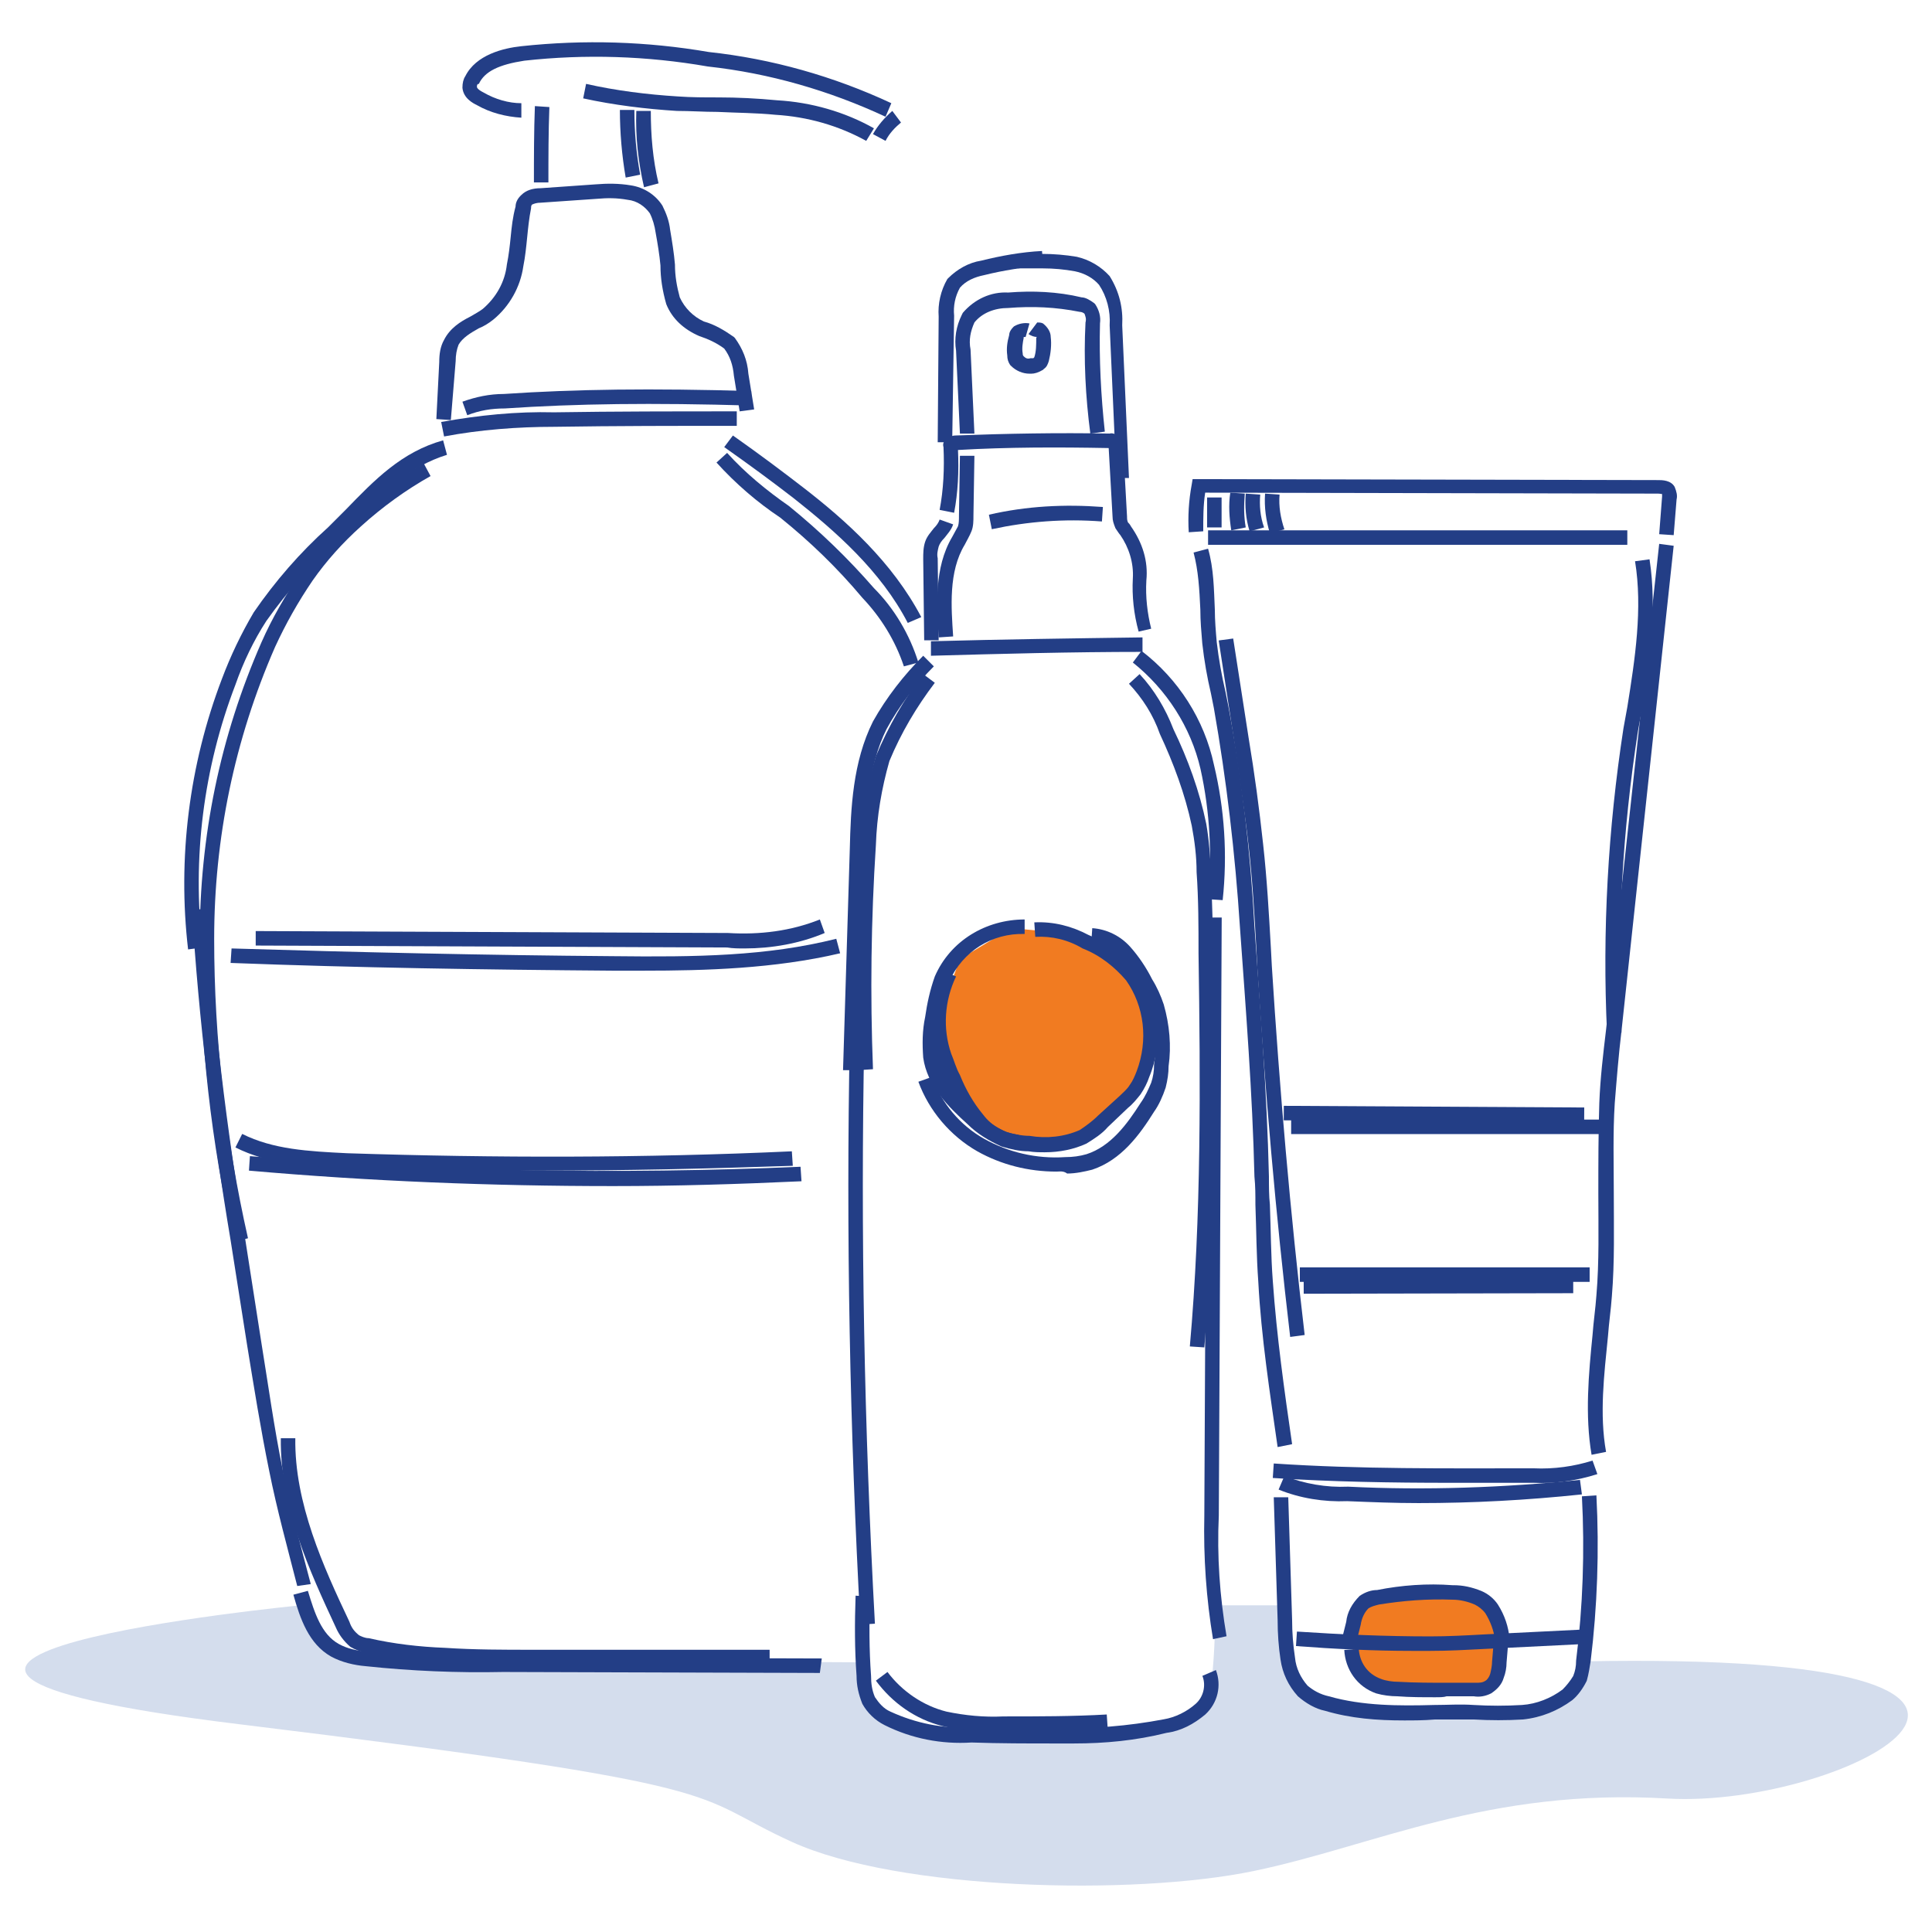 <?xml version="1.0" encoding="utf-8"?>
<!-- Generator: Adobe Illustrator 24.0.2, SVG Export Plug-In . SVG Version: 6.00 Build 0)  -->
<svg version="1.1" id="Layer_1" xmlns="http://www.w3.org/2000/svg" xmlns:xlink="http://www.w3.org/1999/xlink" x="0px" y="0px"
	 viewBox="0 0 200 200" style="enable-background:new 0 0 200 200;" xml:space="preserve">
<style type="text/css">
	.st0{fill:#D4DDED;}
	.st1{fill:#F17B21;}
	.st2{fill:#233E86;}
</style>
<g id="Group_14802" transform="translate(0 0.483)">
	<path id="Path_38307" class="st0" d="M31.1,165.7c0,0-59.6,5.8-6.4,12.3S71,185.2,82,190.2c11,5,35.3,5.6,47.8,3s24.2-8.6,42.8-7.5
		c18.5,1.1,49.3-15.3-8.7-14.2l-0.9,2.6l-2.6,1.9l-11.9,0.9h-7.6l-4.7-1.4l-2.6-2.8l-1-7h-6.8c0,2.9-0.1,5.9-0.5,8.8
		c-0.4,1.1-3.8,3.6-3.8,3.6l-18.7,1.2l-8.2-0.6l-4.3-1.7l-1.1-5.4l-18.5-0.1l-27.4,0l-7.4-0.3l-3-2.1L31.1,165.7z"/>
	<g id="Group_14208" transform="translate(11.371 0)">
		<path id="Path_38308" class="st1" d="M135.3,164.3l-5.1,0.8l-1.7,3.2l0.3,3.7l2.1,2.2l3.9,0.2l6.9,0l1.9-1.1l0.5-3.6l-0.9-3.3
			l-3.7-2L135.3,164.3z"/>
		<path id="Path_38309" class="st1" d="M93.3,95.6l-5.3,3.2l-2.1,5.7l0.3,5l2.8,4.9l2.4,2.3l4.5,1.2l4.8-0.8l3.1-2.5l3-2.7l0.9-3.9
			l-0.4-5.3l-3.1-4.2l-5.4-2.4L93.3,95.6z"/>
		<g id="Group_14207">
			<path class="st2" d="M8.1,97.8c-1.1-9.4,0.1-19.1,3.5-28c0.9-2.4,2-4.7,3.3-6.9c2.2-3.2,4.8-6.2,7.7-8.8c0.6-0.6,1.2-1.2,1.8-1.8
				c3-3.1,5.8-6,10.1-7.2l0.4,1.5c-3.9,1.2-6.6,3.9-9.4,6.8c-0.6,0.6-1.2,1.3-1.8,1.9c-2.8,2.6-5.3,5.4-7.5,8.5
				c-1.3,2-2.4,4.3-3.2,6.6C9.7,79,8.5,88.4,9.6,97.6L8.1,97.8z"/>
			<path class="st2" d="M19.4,163.7c-1-3.9-2.1-7.9-2.9-11.9c-0.9-4.4-1.6-8.8-2.3-13.1l-1.7-10.8c-1.9-11.3-3.3-22.8-4-34.2
				l1.5-0.1c0.7,11.4,2.1,22.8,4,34.1l1.7,10.9c0.7,4.3,1.3,8.7,2.2,13.1c0.8,4,1.9,8,2.9,11.8L19.4,163.7z"/>
			<path class="st2" d="M12.8,128.1c-2.3-10.3-3.5-20.8-3.5-31.3c0-10.7,2.1-21,6.4-30.8c1.1-2.5,2.5-4.9,4-7.1
				c1.5-2.1,3.3-4.1,5.2-5.9c2.3-2.1,4.9-4,7.6-5.5l0.7,1.3C30.7,50.2,28.2,52,26,54c-1.9,1.7-3.6,3.6-5,5.6
				c-1.5,2.2-2.8,4.5-3.9,6.9c-4.2,9.6-6.3,19.8-6.3,30.2c0,10.4,1.2,20.8,3.5,31L12.8,128.1z"/>
			<path class="st2" d="M73.5,172.7l-32.8-0.1c-4.7,0.1-9.5-0.1-14.2-0.6c-1.2-0.1-2.5-0.4-3.6-1c-2.3-1.3-3.2-3.9-3.9-6.4l1.5-0.4
				c0.7,2.3,1.4,4.5,3.2,5.5c0.9,0.5,1.9,0.7,3,0.8c4.7,0.5,9.4,0.7,14.1,0.6l32.9,0.1L73.5,172.7z"/>
			<path class="st2" d="M43.9,171.8c-3,0-6.1,0-9.2-0.2c-2.7-0.1-5.5-0.4-8.2-1c-0.5-0.1-1.1-0.3-1.6-0.6c-0.7-0.6-1.2-1.3-1.5-2
				c-2.7-5.8-5.8-12.5-5.7-19.6l1.5,0c-0.1,6.7,2.9,13.3,5.6,19c0.2,0.6,0.5,1,1,1.4c0.2,0.1,0.6,0.3,1,0.3c2.6,0.6,5.3,0.9,7.9,1
				c3,0.2,6.1,0.2,9.1,0.2l24.5,0l0,1.5L43.9,171.8z"/>
			<path class="st2" d="M82.6,64c-2.8-5.4-7.5-9.5-11.8-12.9c-2.2-1.7-4.5-3.4-7.2-5.3l0.9-1.2c2.7,1.9,5.1,3.7,7.3,5.4
				c4.4,3.4,9.2,7.7,12.2,13.4L82.6,64z"/>
			<path class="st2" d="M82.2,68.5c-0.9-2.7-2.4-5.1-4.3-7.1c-2.6-3.1-5.4-5.8-8.5-8.3c-2.4-1.6-4.6-3.5-6.6-5.7l1.1-1
				c1.9,2.1,4.1,3.9,6.4,5.5c3.2,2.6,6.1,5.4,8.8,8.5c2.1,2.1,3.7,4.8,4.6,7.7L82.2,68.5z"/>
			<path class="st2" d="M34.6,44.7l-0.3-1.5c3.9-0.7,7.8-1.1,11.7-1c6.3-0.1,12.7-0.1,18.9-0.1l0,1.5c-6.2,0-12.5,0-18.9,0.1
				C42.2,43.7,38.3,44,34.6,44.7z"/>
			<path class="st2" d="M35.3,43l-1.5-0.1l0.3-5.9c0-0.8,0.1-1.6,0.5-2.3c0.6-1.2,1.7-1.9,2.7-2.4c0.5-0.3,0.9-0.5,1.3-0.8
				c1.4-1.2,2.3-2.8,2.5-4.6c0.2-1,0.3-1.9,0.4-2.9c0.1-1,0.2-2,0.5-3.1c0-0.4,0.2-0.8,0.5-1.1l0.1-0.1c0.5-0.5,1.2-0.7,2-0.7
				l5.7-0.4c1.2-0.1,2.4-0.1,3.6,0.1c1.4,0.2,2.6,1,3.3,2.1c0.4,0.8,0.7,1.6,0.8,2.5c0.2,1.2,0.4,2.4,0.5,3.6c0,1.2,0.2,2.3,0.5,3.4
				c0.5,1.1,1.4,2,2.5,2.5c1.1,0.3,2.1,0.9,3.1,1.6l0.1,0.1c0.8,1.1,1.3,2.3,1.4,3.7l0.6,3.7l-1.5,0.2l-0.6-3.7
				c-0.1-1.1-0.4-2-1-2.8c-0.8-0.6-1.7-1-2.6-1.3c-1.6-0.7-2.8-1.8-3.4-3.3C57.2,29.6,57,28.3,57,27c-0.1-1.1-0.3-2.3-0.5-3.4
				c-0.1-0.7-0.3-1.4-0.6-2c-0.5-0.7-1.3-1.3-2.3-1.4c-1.1-0.2-2.1-0.2-3.2-0.1l-5.8,0.4c-0.4,0-0.7,0.1-0.9,0.2
				c-0.1,0.1-0.1,0.3-0.1,0.4c-0.2,1-0.3,2-0.4,3c-0.1,1-0.2,2-0.4,3c-0.3,2.1-1.4,4.1-3.1,5.5c-0.5,0.4-1,0.7-1.5,0.9
				c-0.9,0.5-1.7,1-2.1,1.7c-0.2,0.5-0.3,1.1-0.3,1.7L35.3,43z"/>
			<path class="st2" d="M37,42.5l-0.5-1.4c1.4-0.5,2.8-0.8,4.3-0.8c7.4-0.5,15.3-0.6,25.6-0.3l0,1.5c-10.3-0.3-18.1-0.2-25.5,0.3
				C39.5,41.8,38.3,42,37,42.5z"/>
			<path class="st2" d="M43.9,18.4c0-2.6,0-5.3,0.1-7.9l1.5,0.1c-0.1,2.6-0.1,5.2-0.1,7.8L43.9,18.4z"/>
			<path class="st2" d="M53.4,17.9c-0.4-2.3-0.6-4.7-0.6-7l1.5,0c0,2.3,0.2,4.5,0.6,6.7L53.4,17.9z"/>
			<path class="st2" d="M55.3,18.9c-0.6-2.6-0.9-5.2-0.8-7.9l1.5,0c0,2.5,0.2,5,0.8,7.5L55.3,18.9z"/>
			<path class="st2" d="M42.6,11.7c-1.6-0.1-3.2-0.5-4.6-1.3c-0.4-0.2-1.4-0.7-1.5-1.8c0-0.5,0.1-0.9,0.3-1.2
				c1.1-2.2,3.9-2.9,5.8-3.1c6.5-0.7,13-0.5,19.4,0.6c6.5,0.7,12.9,2.5,18.9,5.3l-0.6,1.4c-5.8-2.7-12-4.5-18.4-5.2
				c-6.3-1.1-12.7-1.3-19-0.6c-2.6,0.4-4.1,1.1-4.7,2.4C38,8.2,38,8.4,38,8.5c0,0.1,0.1,0.3,0.7,0.6c1.2,0.7,2.6,1.1,3.9,1.1
				L42.6,11.7z"/>
			<path class="st2" d="M80.3,14.1L79,13.4c0.5-0.9,1.2-1.7,2-2.4l0.9,1.2C81.3,12.7,80.7,13.3,80.3,14.1z"/>
			<path class="st2" d="M78.3,14.1c-2.9-1.6-6.1-2.5-9.4-2.7c-2-0.2-4-0.2-6-0.3c-1.4,0-2.8-0.1-4.2-0.1c-3.2-0.2-6.5-0.6-9.7-1.3
				l0.3-1.5c3.1,0.7,6.3,1.1,9.5,1.3c1.4,0.1,2.8,0.1,4.2,0.1c2,0,4,0.1,6.1,0.3c3.5,0.2,7,1.2,10,2.9L78.3,14.1z"/>
			<path class="st2" d="M65.7,97.7c-0.6,0-1.2,0-1.8-0.1l-48.8-0.2l0-1.5L64,96.1c3.3,0.2,6.5-0.2,9.5-1.4l0.5,1.4
				C71.4,97.2,68.5,97.7,65.7,97.7z"/>
			<path class="st2" d="M55.3,100c-1.1,0-2.2,0-3.3,0c-13.1-0.1-26.4-0.3-39.5-0.8l0.1-1.5c13.1,0.4,26.4,0.7,39.5,0.8
				c8.7,0.1,15.9,0,23.1-1.8l0.4,1.5C68.8,99.8,61.6,100,55.3,100z"/>
			<path class="st2" d="M52.1,122.3c-12.6,0-25.2-0.5-37.7-1.6l0.1-1.5c18.9,1.6,38.1,1.9,57,1.1l0.1,1.5
				C65.1,122.1,58.6,122.3,52.1,122.3z"/>
			<path class="st2" d="M44.5,120.7c-6.7,0-13.4-0.1-20-0.3c-4.3-0.1-8.1-0.4-11.5-2.1l0.7-1.4c3.2,1.6,6.8,1.8,10.9,2
				c15.3,0.5,30.8,0.5,46-0.2l0.1,1.5C62,120.5,53.2,120.7,44.5,120.7z"/>
			<path class="st2" d="M77.4,110.3l-1.5,0l0.7-22.9c0.1-4.2,0.3-9,2.4-13.2c1.4-2.5,3.2-4.8,5.2-6.8l1.1,1.1
				c-1.9,1.9-3.6,4.1-4.9,6.5c-1.9,3.8-2.1,8.4-2.2,12.5L77.4,110.3z"/>
			<path class="st2" d="M77.5,110.3c-0.3-7.8-0.2-15.6,0.3-23.4c0.1-3.1,0.6-6.2,1.5-9.1c1.3-3.1,2.9-5.9,4.9-8.5l1.2,0.9
				c-1.9,2.5-3.5,5.2-4.7,8.1c-0.8,2.8-1.3,5.7-1.4,8.7c-0.5,7.7-0.6,15.5-0.3,23.2L77.5,110.3z"/>
			<path class="st2" d="M77.7,167.7c-1.1-20.1-1.5-40.5-1.1-60.7l1.5,0c-0.4,20.1,0,40.5,1.1,60.6L77.7,167.7z"/>
			<path class="st2" d="M99.8,180c-0.6,0-1.3,0-1.9,0c-2.9,0-5.8,0-8.7-0.1c-3.1,0.2-6.2-0.4-9-1.8c-1-0.5-1.8-1.3-2.3-2.2
				c-0.4-1-0.6-1.9-0.6-2.9c-0.2-2.7-0.2-5.5-0.1-8.3l1.5,0.1c-0.1,2.7-0.1,5.5,0.1,8.2c0,0.8,0.1,1.5,0.4,2.2
				c0.4,0.6,0.9,1.2,1.6,1.5c2.6,1.2,5.5,1.8,8.3,1.6c3,0.1,5.9,0.1,8.8,0.1c3.8,0.1,7.5-0.2,11.2-0.9c1.2-0.2,2.4-0.8,3.3-1.6
				c0.8-0.7,1.1-1.9,0.7-2.9l1.4-0.6c0.6,1.6,0.2,3.4-1.1,4.6c-1.2,1-2.5,1.7-4,1.9C106.2,179.7,103,180,99.8,180z"/>
			<path class="st2" d="M115.2,92.7l-1.5-0.1c0.4-4.5,0.2-9-0.8-13.5c-1-4.3-3.5-8.2-7-11l0.9-1.2c3.8,2.9,6.5,7.1,7.5,11.8
				C115.4,83.3,115.7,88,115.2,92.7z"/>
			<path class="st2" d="M114.2,169.2c-0.7-4.2-1-8.5-0.9-12.8l0.3-61.9l1.5,0l-0.3,61.9c-0.2,4.2,0.1,8.4,0.8,12.5L114.2,169.2z"/>
			<path class="st2" d="M113.3,139l-1.5-0.1c1.2-13.5,1.1-27.3,0.9-40.7c0-2.7,0-5.6-0.2-8.4c0-1.6-0.2-3.2-0.5-4.8
				c-0.7-3.3-1.9-6.5-3.3-9.5c-0.7-2-1.8-3.7-3.2-5.2l1.1-1c1.5,1.6,2.7,3.6,3.5,5.7c1.5,3.1,2.7,6.4,3.4,9.8
				c0.3,1.7,0.4,3.4,0.5,5.1c0.1,2.9,0.2,5.8,0.2,8.4C114.4,111.6,114.5,125.4,113.3,139z"/>
			<path class="st2" d="M91.5,178.8c-1.8,0-3.6-0.2-5.3-0.6c-2.8-0.7-5.2-2.4-6.9-4.7l1.2-0.9c1.5,2,3.7,3.5,6.1,4.1
				c1.9,0.4,3.9,0.6,5.9,0.5c3.6,0,7.2,0,10.7-0.2l0.1,1.5c-3.6,0.3-7.3,0.3-10.8,0.2C92.1,178.8,91.8,178.8,91.5,178.8z"/>
			<path class="st2" d="M85,67.4l0-1.5c7.3-0.2,14.6-0.3,21.9-0.4l0,1.5C99.5,67,92.2,67.2,85,67.4z"/>
			<path class="st2" d="M84.3,65.8l-0.1-8.4c0-0.6,0-1.2,0.2-1.8c0.2-0.6,0.6-1,0.9-1.4c0.3-0.3,0.5-0.6,0.6-0.9l1.4,0.5
				c-0.2,0.6-0.6,1-0.9,1.4c-0.3,0.3-0.5,0.6-0.6,0.9c-0.1,0.4-0.2,0.8-0.1,1.2l0.1,8.5L84.3,65.8z"/>
			<path class="st2" d="M106.5,64.9c-0.5-1.8-0.7-3.7-0.6-5.5c0.1-1.6-0.4-3.2-1.3-4.5c-0.1-0.1-0.3-0.4-0.5-0.7
				c-0.2-0.5-0.3-0.8-0.3-1.2l-0.4-7.1c-5.2-0.1-10.5-0.1-15.6,0.2c0.1,2.2,0,4.4-0.4,6.5l-1.5-0.3c0.4-2.1,0.5-4.3,0.4-6.5
				c-0.1-0.3,0-0.6,0.3-0.9l0.2-0.1c0.2-0.1,0.5-0.2,0.7-0.2c5.3-0.2,10.7-0.3,16-0.2c0.3-0.1,0.8,0.1,1.1,0.4l0.1,0.2
				c0.1,0.2,0.2,0.5,0.2,0.8l0.4,7.2c0,0.2,0,0.4,0.1,0.6c0.1,0.1,0.2,0.2,0.3,0.4c1.2,1.7,1.8,3.6,1.6,5.6c-0.1,1.7,0.1,3.4,0.5,5
				L106.5,64.9z M87.4,46C87.4,46,87.4,46,87.4,46C87.4,46,87.4,46,87.4,46C87.4,46,87.4,46,87.4,46z M87.8,45.5
				C87.8,45.6,87.8,45.6,87.8,45.5C87.8,45.6,87.8,45.6,87.8,45.5z"/>
			<path class="st2" d="M85.8,65.5c-0.2-3.2-0.5-7.2,1.4-10.4c0.2-0.4,0.4-0.7,0.6-1.1c0.1-0.3,0.1-0.7,0.1-1.1l0.1-6.2l1.5,0
				l-0.1,6.2c0,0.5,0,1.1-0.2,1.6c-0.2,0.5-0.5,1-0.7,1.4c-1.7,2.8-1.4,6.5-1.2,9.5L85.8,65.5z"/>
			<path class="st2" d="M91.3,54.3l-0.3-1.5c3.9-0.9,7.8-1.1,11.8-0.8l-0.1,1.5C98.8,53.2,95,53.5,91.3,54.3z"/>
			<path class="st2" d="M88,44.4l-0.4-8.6c-0.2-1.2,0-2.5,0.6-3.7l0.1-0.2c1.2-1.4,2.9-2.2,4.7-2.1c2.5-0.2,5.1-0.1,7.6,0.5
				c0.4,0,0.9,0.3,1.3,0.6l0.1,0.1c0.4,0.6,0.6,1.3,0.5,2c-0.1,3.7,0.1,7.5,0.5,11.2l-1.5,0.2c-0.5-3.8-0.7-7.7-0.5-11.5
				c0.1-0.4,0-0.6-0.1-0.9c-0.1-0.1-0.3-0.2-0.5-0.2c-2.5-0.5-4.9-0.6-7.4-0.4c-1.4,0-2.7,0.5-3.5,1.5c-0.4,0.9-0.6,1.8-0.4,2.8
				l0.4,8.7L88,44.4z"/>
			<path class="st2" d="M95.4,38.2c-0.1,0-0.1,0-0.2,0c-0.7,0-1.4-0.3-1.9-0.8l-0.1-0.1c-0.2-0.3-0.3-0.6-0.3-1
				c-0.1-0.7,0-1.4,0.2-2.1c0-0.3,0.2-0.6,0.4-0.8l0.1-0.1c0.5-0.3,1.1-0.4,1.6-0.3l-0.4,1.4c-0.1,0-0.1,0-0.2,0l0,0.1
				c-0.1,0.5-0.2,1.1-0.1,1.6c0,0.1,0,0.2,0.1,0.3c0.2,0.2,0.4,0.3,0.7,0.2l0.1,0l0.1,0c0,0,0.1,0,0.1,0l0.1-0.1
				c0.2-0.6,0.2-1.3,0.2-2l0.4-0.8l-0.3,0.7c-0.3,0-0.6-0.1-0.9-0.3l0.9-1.2c0.2,0,0.4,0,0.6,0.1c0.5,0.4,0.8,0.9,0.8,1.4
				c0.1,0.8,0,1.7-0.2,2.5c-0.1,0.3-0.2,0.6-0.5,0.8l-0.1,0.1C96.1,38.1,95.7,38.2,95.4,38.2z"/>
			<path class="st2" d="M87.2,45.3l-1.5,0l0.1-13c-0.1-1.3,0.2-2.7,0.9-3.9l0.1-0.1c0.9-0.9,2.1-1.6,3.4-1.8c2-0.5,4.2-0.9,6.3-1
				l0.1,1.5c-2.1,0.2-4.1,0.5-6.1,1c-1,0.2-1.9,0.6-2.5,1.3c-0.5,0.9-0.7,1.9-0.6,2.9L87.2,45.3z"/>
			<path class="st2" d="M104.2,49l-0.7-15.8c0.1-1.5-0.3-3-1.1-4.2c-0.6-0.7-1.5-1.2-2.5-1.4c-1.1-0.2-2.2-0.3-3.3-0.3l-2.6,0l0-1.5
				l2.5,0c1.2,0,2.4,0.1,3.6,0.3c1.3,0.3,2.5,1,3.4,2c1,1.6,1.4,3.3,1.3,5.1l0.7,15.8L104.2,49z"/>
			<path class="st2" d="M96.8,118.8c-0.6,0-1.1,0-1.7-0.1c-0.9,0-1.8-0.2-2.8-0.5c-1.3-0.6-2.5-1.3-3.5-2.3c-2-1.8-4.2-4-4.6-6.9
				c-0.1-1.4-0.1-2.8,0.2-4.2c0.2-1.4,0.5-2.8,1-4.2c1.6-3.7,5.3-5.9,9.3-5.9l0,1.5c-3.4-0.1-6.4,1.8-7.8,4.9
				c-0.5,1.2-0.8,2.5-0.9,3.9c-0.3,1.3-0.3,2.5-0.2,3.7c0.4,2.4,2.3,4.3,4.1,6c0.9,0.9,1.8,1.5,2.9,2c0.7,0.2,1.6,0.4,2.4,0.4
				c1.8,0.3,3.6,0.1,5.2-0.6c0.6-0.4,1.3-0.9,1.9-1.5l2.2-2c0.4-0.4,0.8-0.7,1.1-1.2c0.3-0.4,0.5-0.9,0.7-1.4
				c1.2-3.2,0.8-6.7-1.1-9.4c-1.2-1.4-2.7-2.6-4.5-3.3c-1.5-0.9-3.2-1.3-4.9-1.2l-0.1-1.5c2-0.1,3.9,0.4,5.6,1.3
				c1.9,0.8,3.6,2.1,5,3.8c2.3,3.2,2.8,7.3,1.3,10.9c-0.2,0.6-0.5,1.2-0.9,1.8c-0.4,0.5-0.8,1-1.3,1.4l-2.1,2
				c-0.6,0.7-1.4,1.2-2.2,1.7C99.8,118.5,98.3,118.8,96.8,118.8z"/>
			<path class="st2" d="M93.8,118.4c-1.9-0.2-3.5-1.2-4.7-2.6c-1.1-1.4-2-2.8-2.6-4.4c-0.3-0.7-0.7-1.5-0.9-2.3
				c-1-3-0.8-6.3,0.6-9.1l1.4,0.6c-1.2,2.5-1.4,5.4-0.5,8c0.3,0.7,0.5,1.5,0.9,2.2c0.6,1.5,1.4,2.9,2.4,4.1c0.9,1.2,2.2,1.9,3.7,2.1
				L93.8,118.4z"/>
			<path class="st2" d="M98,120.8c-2.9,0-5.7-0.7-8.2-2.1c-2.8-1.6-5-4.2-6.1-7.2l1.4-0.5c1,2.7,2.9,5,5.4,6.4
				c2.5,1.4,5.4,2.1,8.4,1.9c0.8,0,1.5-0.1,2.2-0.3c2.5-0.8,4.2-3.1,5.6-5.3c0.5-0.7,0.8-1.4,1.1-2.1c0.2-0.6,0.3-1.2,0.3-1.9
				c0.3-2,0.1-3.9-0.4-5.8c-0.3-0.8-0.7-1.6-1.1-2.3c-0.6-1.1-1.3-2.2-2.1-3.1c-0.7-0.8-1.8-1.3-2.9-1.4l0.1-1.5
				c1.5,0.1,2.9,0.8,3.9,1.9c0.9,1,1.7,2.2,2.3,3.4c0.5,0.8,0.9,1.7,1.2,2.6c0.6,2.1,0.8,4.3,0.5,6.4c0,0.7-0.1,1.4-0.3,2.2
				c-0.3,0.9-0.7,1.8-1.2,2.5c-1.5,2.4-3.4,5-6.4,6c-0.8,0.2-1.7,0.4-2.6,0.4C98.7,120.7,98.3,120.8,98,120.8z"/>
			<g id="Group_14206" transform="translate(68.688 29.816)">
				<path class="st2" d="M66.8,125.3c-2.5,0-4.9-0.1-7.4-0.2c-2.4,0.1-4.9-0.3-7.1-1.2l0.6-1.4c2.1,0.8,4.3,1.2,6.6,1.1
					c8,0.4,16.1,0.1,24-0.7l0.2,1.5C78,125,72.4,125.3,66.8,125.3z"/>
				<path class="st2" d="M70.1,123.2c-6.1,0-12.3-0.1-18.4-0.5l0.1-1.5c8.9,0.6,17.9,0.5,26.7,0.5l0.2,0c2.1,0.1,4.2-0.2,6.1-0.8
					l0.5,1.4c-2.2,0.7-4.4,1-6.6,0.9l-0.2,0C75.7,123.2,72.9,123.2,70.1,123.2z"/>
				<path class="st2" d="M52.2,119.5c-0.8-5.6-1.7-11.4-2-17.1c-0.2-2.7-0.2-5.4-0.3-8c0-1,0-1.9-0.1-2.9
					c-0.2-8.6-0.9-17.4-1.5-25.8C47.8,58,46.9,50.4,45.6,43l-0.3-1.5c-0.4-1.7-0.7-3.4-0.9-5.2c-0.1-1.2-0.2-2.3-0.2-3.5
					c-0.1-2.1-0.2-4-0.7-5.9l1.5-0.4c0.6,2.1,0.6,4.2,0.7,6.3c0,1.1,0.1,2.3,0.2,3.4c0.2,1.7,0.5,3.4,0.9,5.1l0.3,1.5
					c1.4,7.5,2.3,15.2,2.7,22.8c0.6,8.5,1.3,17.2,1.5,25.9c0,1,0,2,0.1,2.9c0.1,2.6,0.1,5.3,0.3,7.9c0.4,5.7,1.2,11.4,2,16.9
					L52.2,119.5z"/>
				<path class="st2" d="M84.7,120.3c-0.7-4.1-0.3-8.4,0.1-12.4c0.1-1.4,0.3-2.7,0.4-4.1c0.3-3.5,0.2-7.1,0.2-10.6
					c0-3.1,0-6.2,0.1-9.3c0.1-2.6,0.4-5.1,0.7-7.6L91.7,26l1.5,0.2l-5.4,50.2c-0.3,2.5-0.5,5-0.7,7.5C86.9,87,87,90.2,87,93.2
					c0,3.5,0.1,7.1-0.2,10.7c-0.1,1.4-0.3,2.7-0.4,4.1c-0.4,4-0.9,8.1-0.2,12L84.7,120.3z"/>
				<rect x="45" y="24.6" class="st2" width="43.4" height="1.5"/>
				<path class="st2" d="M93.2,25.1l-1.5-0.1l0.3-3.9c0-0.1,0-0.2,0-0.3c0,0.1-0.1,0-0.4,0l-46.9-0.1c-0.2,1.3-0.2,2.6-0.2,4
					l-1.5,0.1c-0.1-1.6,0-3.3,0.3-4.9l0.1-0.6l48.2,0.1c0,0,0,0,0,0c0.4,0,1.3,0,1.7,0.7c0.2,0.5,0.3,0.9,0.2,1.3L93.2,25.1z"/>
				<rect x="44.9" y="21.2" class="st2" width="1.5" height="3.1"/>
				<path class="st2" d="M47.4,24.6c-0.2-1.3-0.3-2.6-0.1-3.9l1.5,0.1c-0.1,1.2-0.1,2.4,0.1,3.5L47.4,24.6z"/>
				<path class="st2" d="M49.3,24.7c-0.4-1.3-0.5-2.6-0.4-3.9l1.5,0.1c-0.1,1.1,0,2.3,0.4,3.4L49.3,24.7z"/>
				<path class="st2" d="M51.4,24.9c-0.4-1.3-0.6-2.7-0.5-4.1l1.5,0.1c-0.1,1.2,0.1,2.4,0.5,3.6L51.4,24.9z"/>
				<path class="st2" d="M53.5,108.1c-1.5-12.7-2.6-25.5-3.4-38.2L50,67.9c-0.2-3.5-0.4-7.1-0.8-10.6c-0.4-3.6-1-7.3-1.5-10.9
					l-1.6-10.4l1.5-0.2l1.6,10.3c0.6,3.6,1.1,7.3,1.5,11c0.4,3.6,0.6,7.2,0.8,10.7l0.1,1.9c0.8,12.7,1.9,25.5,3.4,38.2L53.5,108.1z"
					/>
				<path class="st2" d="M86.3,76.6c-0.5-10.5,0.1-21.1,1.7-31.5l0.4-2.2c0.8-5,1.6-10.2,0.8-15.1l1.5-0.2c0.8,5.2,0,10.5-0.8,15.6
					l-0.4,2.2c-1.6,10.3-2.2,20.8-1.7,31.2L86.3,76.6z"/>
				<path class="st2" d="M65.3,147.8c-2.8,0-5.5-0.2-8.2-1c-1-0.2-2-0.8-2.8-1.5c-1-1.1-1.6-2.4-1.8-3.8c-0.2-1.3-0.3-2.7-0.3-4.1
					l-0.4-12.7l1.5,0l0.4,12.7c0,1.3,0.1,2.6,0.3,3.9c0.1,1.1,0.6,2.1,1.3,2.9c0.6,0.5,1.3,0.9,2.2,1.1c3.5,1,7.3,1,10.9,0.9
					c1.4,0,2.7-0.1,4.1,0c1.7,0.1,3.3,0.1,5,0c1.5-0.1,3-0.7,4.2-1.6c0.4-0.4,0.8-0.9,1.1-1.4c0.2-0.5,0.3-1,0.3-1.6
					c0.7-5.6,0.9-11.3,0.6-17l1.5-0.1c0.3,5.7,0.1,11.5-0.6,17.2c-0.1,0.6-0.2,1.3-0.4,2c-0.4,0.8-0.9,1.5-1.5,2
					c-1.5,1.1-3.2,1.8-5.1,2c-1.7,0.1-3.4,0.1-5.1,0c-1.3,0-2.7,0-4,0C67.3,147.8,66.3,147.8,65.3,147.8z"/>
				<path class="st2" d="M60.4,139.5l-1.5-0.3l0.4-1.6c0.1-1,0.6-1.9,1.4-2.7c0.6-0.4,1.2-0.6,1.8-0.6c2.5-0.5,5.2-0.7,7.8-0.5
					c0,0,0,0,0.1,0c1,0,1.9,0.2,2.9,0.6c0.7,0.3,1.3,0.8,1.7,1.4c0.7,1.1,1.1,2.3,1.2,3.5l-1.5,0.2c-0.1-1-0.5-2-1-2.8
					c-0.3-0.4-0.7-0.7-1.1-0.9c-0.7-0.3-1.5-0.5-2.3-0.5c-2.6-0.1-5.1,0.1-7.6,0.5c-0.4,0.1-0.8,0.2-1.1,0.4c-0.4,0.4-0.7,1-0.8,1.7
					L60.4,139.5z"/>
				<path class="st2" d="M68.5,145.4c-1.3,0-2.6,0-3.9-0.1c-0.7,0-1.5-0.1-2.2-0.3c-2-0.7-3.2-2.5-3.3-4.5l1.5-0.1
					c0.1,1.4,0.9,2.6,2.3,3.1c0.5,0.2,1.2,0.3,1.8,0.3c1.7,0.1,3.5,0.1,5.2,0.1l2.8,0c0.4,0,0.7,0,1-0.2c0.2-0.1,0.4-0.4,0.5-0.7
					c0.1-0.4,0.2-0.9,0.2-1.3l0.2-2.4l1.5,0.1l-0.2,2.4c0,0.5-0.1,1.1-0.3,1.6c-0.2,0.7-0.7,1.2-1.3,1.6c-0.6,0.3-1.2,0.4-1.8,0.3
					l-2.8,0C69.4,145.4,69,145.4,68.5,145.4z"/>
				<path class="st2" d="M66.1,140.6c-4,0-8.1-0.2-12-0.5l0.1-1.5c4.5,0.3,9.2,0.5,13.8,0.5c1.8,0,3.7-0.1,5.5-0.2l10.1-0.5l0.1,1.5
					l-10.1,0.5c-1.9,0.1-3.7,0.2-5.6,0.2C67.4,140.6,66.8,140.6,66.1,140.6z"/>
				
					<rect x="67.6" y="69.5" transform="matrix(5.519520e-03 -1 1 5.519520e-03 -17.04 152.893)" class="st2" width="1.5" height="31.1"/>
				<rect x="53.6" y="85.6" class="st2" width="32.8" height="1.5"/>
				<rect x="54.5" y="100.9" class="st2" width="30" height="1.5"/>
				
					<rect x="54.9" y="102.1" transform="matrix(1 -1.953121e-03 1.953121e-03 1 -0.201 0.135)" class="st2" width="27.9" height="1.5"/>
			</g>
		</g>
	</g>
</g>
</svg>
